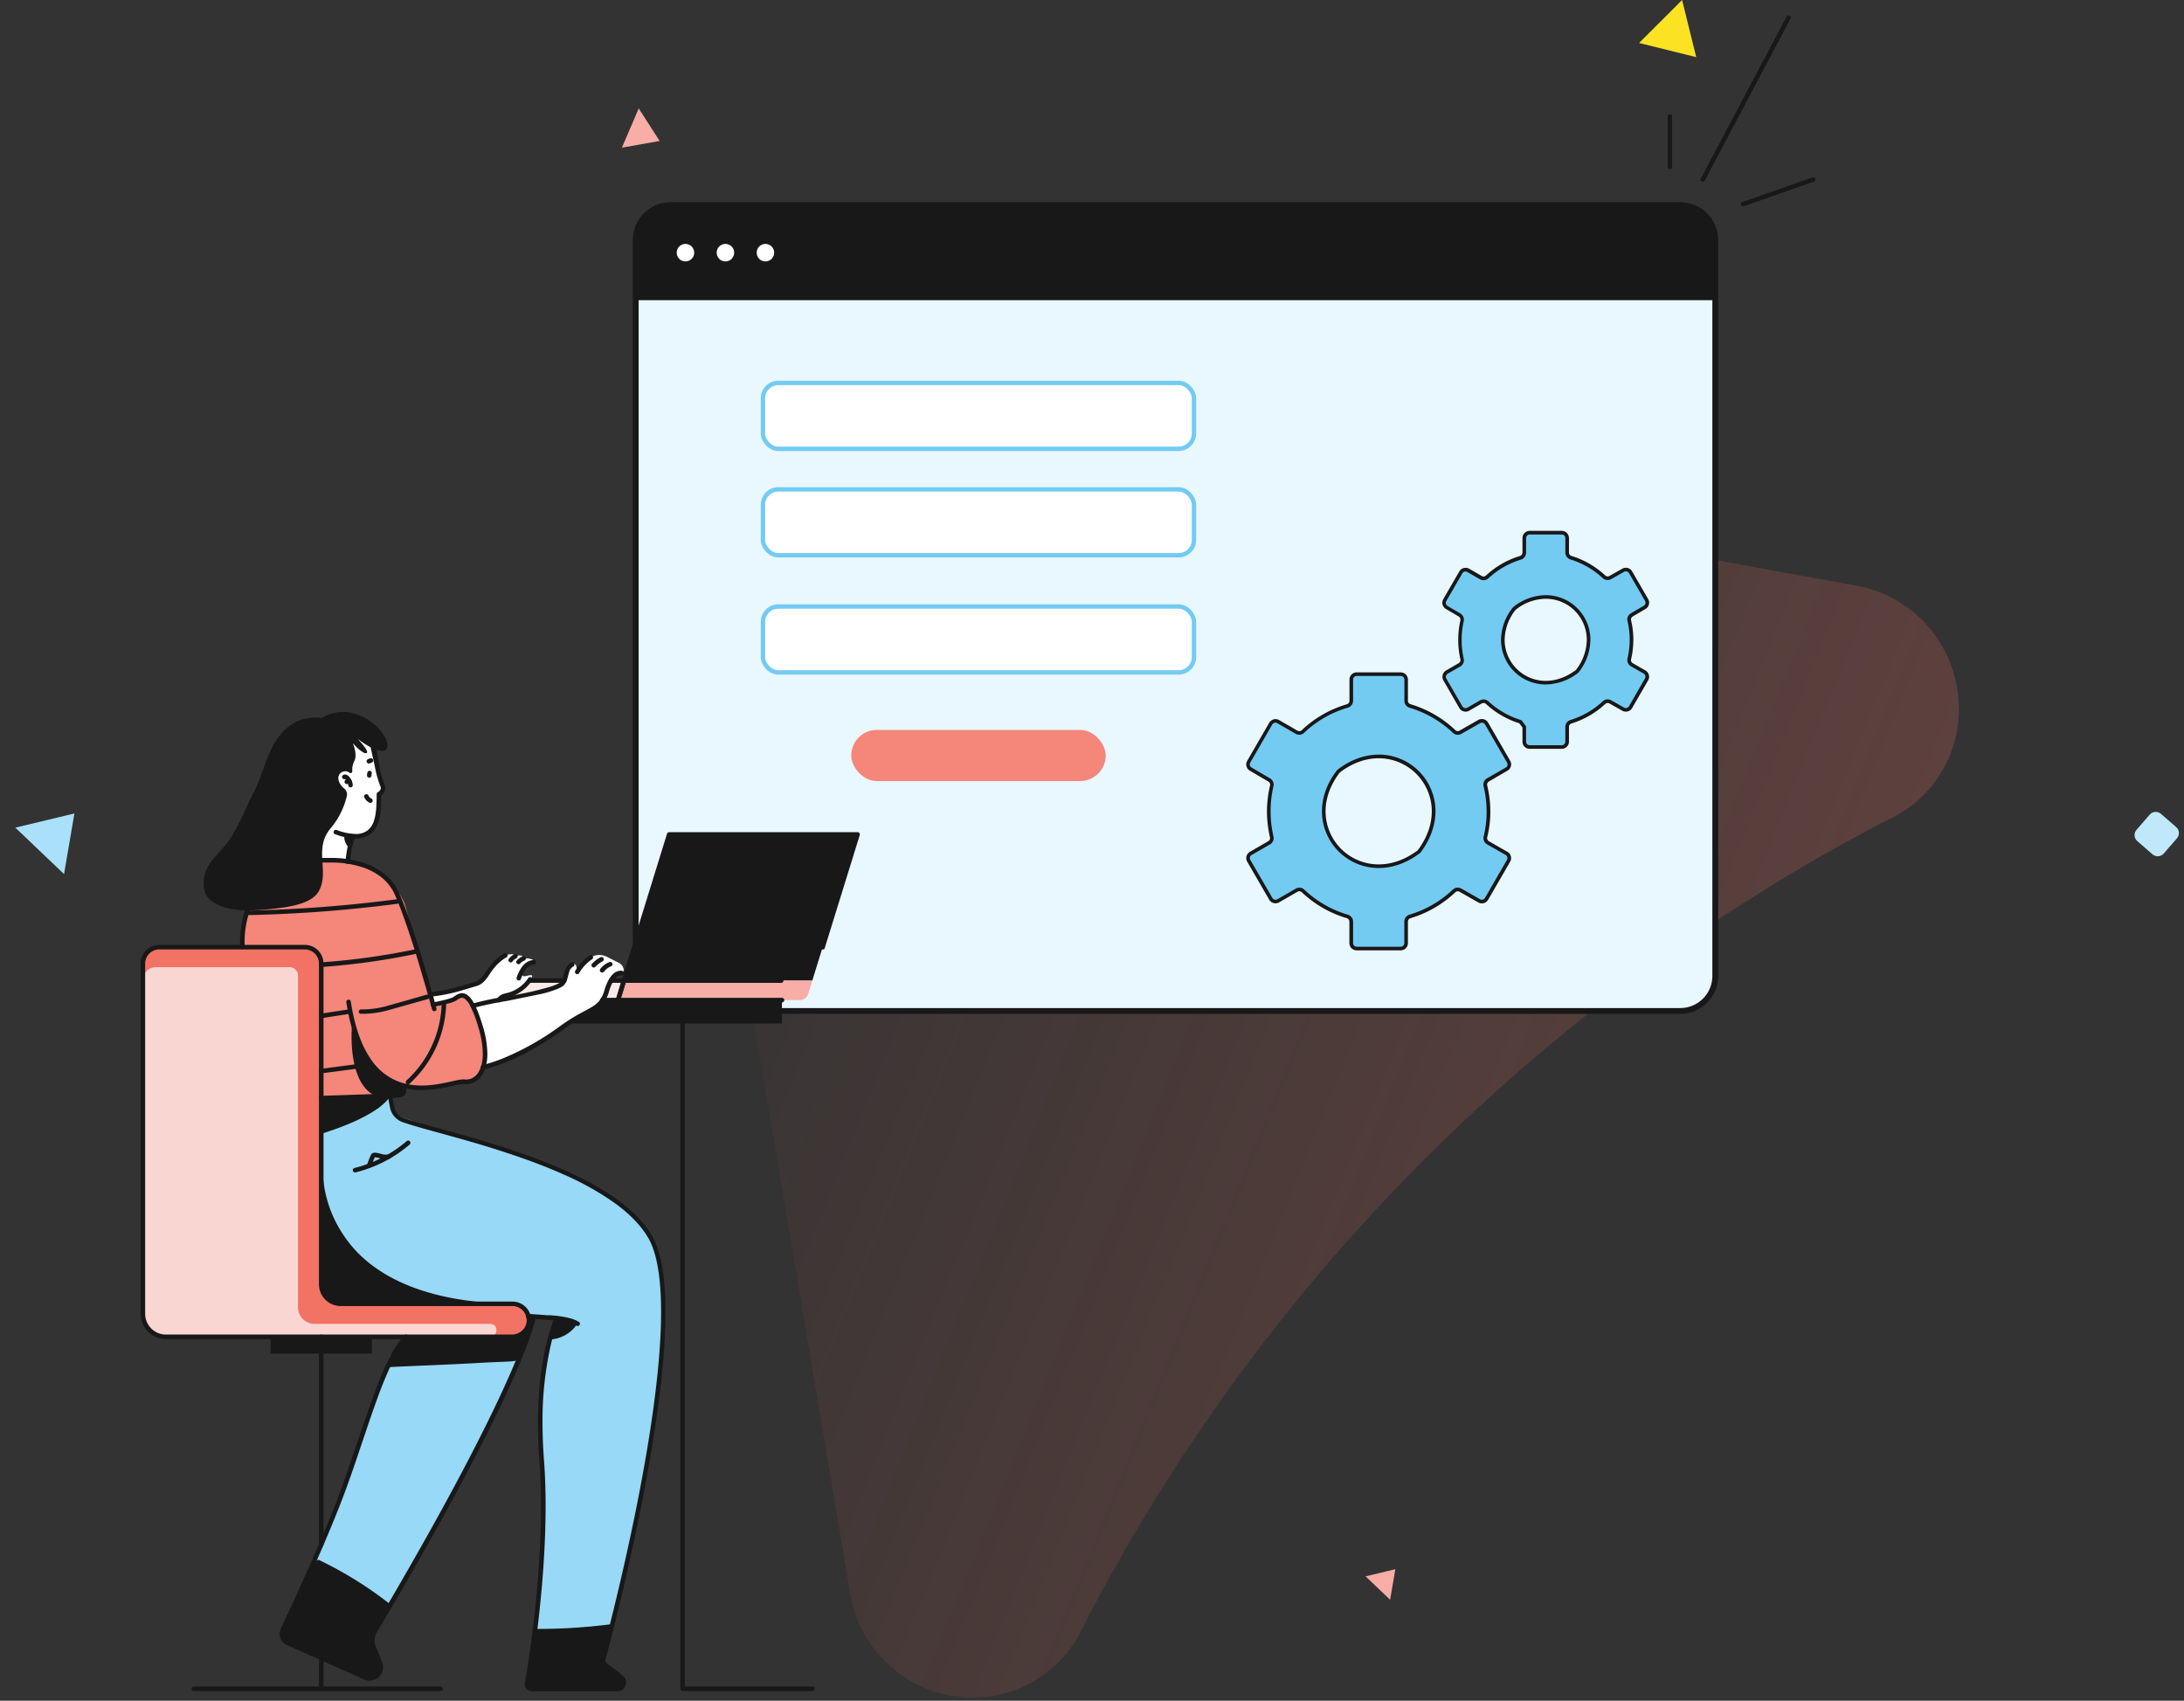 <svg xmlns="http://www.w3.org/2000/svg" xmlns:xlink="http://www.w3.org/1999/xlink" width="497" height="387" fill="none" xmlns:v="https://vecta.io/nano"><rect width="100%" height="100%" fill="#333333" stroke="none"/><path opacity=".25" d="M445.383 156.723l.056.34a27.66 27.66 0 0 1-15.461 29.318l-1.061.502c-38.579 20.167-73.873 46.074-104.673 76.838a426.58 426.58 0 0 0-77.213 105.384l-.736 1.527a27.7 27.7 0 0 1-12.87 12.897c-5.622 2.725-11.999 3.469-18.097 2.113-5.519-1.22-10.547-4.06-14.439-8.157s-6.472-9.263-7.408-14.837L151.9 115.325a22.83 22.83 0 0 1 .773-10.744 22.81 22.81 0 0 1 5.613-9.194c2.663-2.657 5.93-4.628 9.522-5.744a23.26 23.26 0 0 1 11.101-.666l243.603 44.307a28.31 28.31 0 0 1 15.17 8.076 28.3 28.3 0 0 1 7.701 15.364z" fill="url(#A)"/><g clip-path="url(#B)"><path d="M382.355 46.666H152.632c-4.401 0-7.968 3.575-7.968 7.986v167.412c0 4.41 3.567 7.985 7.968 7.985h229.723c4.401 0 7.968-3.575 7.968-7.985V54.651c0-4.41-3.567-7.986-7.968-7.986z" fill="#e9f7fe"/><path d="M152.632 46.666h229.736c2.114 0 4.14.841 5.634 2.339a7.99 7.99 0 0 1 2.334 5.647v13.662H144.664V54.651c0-2.118.84-4.149 2.334-5.647a7.96 7.96 0 0 1 5.634-2.339h0z" fill="#181818"/><g fill="#fff"><use xlink:href="#E"/><path d="M165.081 59.489c1.1 0 1.992-.894 1.992-1.996s-.892-1.996-1.992-1.996-1.992.894-1.992 1.996.892 1.996 1.992 1.996zm9.104 0c1.1 0 1.991-.894 1.991-1.996s-.891-1.996-1.991-1.996-1.992.894-1.992 1.996.891 1.996 1.992 1.996z"/></g><path d="M152.632 230.714h229.736c2.29 0 4.485-.912 6.104-2.534a8.66 8.66 0 0 0 2.528-6.117V54.651a8.66 8.66 0 0 0-2.528-6.117c-1.619-1.622-3.814-2.534-6.104-2.534H152.632c-2.29 0-4.485.911-6.104 2.534A8.66 8.66 0 0 0 144 54.651v167.412a8.66 8.66 0 0 0 2.528 6.117c1.619 1.622 3.814 2.534 6.104 2.534h0zm-7.304-176.063c0-1.941.769-3.803 2.139-5.176s3.228-2.144 5.165-2.144h229.736c1.937 0 3.795.771 5.165 2.144s2.139 3.235 2.139 5.176v167.412a7.33 7.33 0 0 1-2.139 5.176c-1.37 1.373-3.228 2.144-5.165 2.144H152.632c-1.937 0-3.795-.771-5.165-2.144a7.33 7.33 0 0 1-2.139-5.176V54.651z" fill="#181818"/></g><path d="M92.117 247.037l-6.132 2.359-31.294 1.13.852-40.183a16.98 16.98 0 0 1 6.177-11.039c3.404-2.747 7.737-4.075 12.095-3.707l4.418.372c2.986.177 5.863 1.179 8.314 2.894a16.17 16.17 0 0 1 5.566 6.819l6.24 22.28c.516 1.9 7.138-1.429 7.138-1.429l2.204 2.296c2.689 6.803 4.924 16-1.59 17.316l-4.423.856c-3.063.633-6.22.656-9.291.067-.088-.03-.181-.041-.273-.031h0z" fill="#f4867a"/><path d="M139.091 369.875l-17.368 1.306 1.982-26.997c.516-8.124-3.34-30.357 2.998-44.22l-26.07-3.024c-14.654-3.969-27.527-16.732-27.527-31.916v-15.127l12.904 2.312 2.792-2.813.408 1.946a4.2 4.2 0 0 0 .978 1.916c.487.543 1.107.95 1.799 1.181l35.847 12.025c18.829 7.649 25.508 18.683 22.767 37.737l-1.548 16.392a194.07 194.07 0 0 1-4.646 27.616l-5.316 21.666z" fill="#97d9f7"/><path d="M73.106 292.935v-73.659a3.75 3.75 0 0 0-1.099-2.653c-.704-.703-1.658-1.099-2.653-1.099H36.269a3.75 3.75 0 0 0-1.437.285c-.456.188-.869.464-1.218.813s-.625.762-.813 1.218-.285.944-.284 1.436v79.666a5.25 5.25 0 0 0 1.537 3.718c.488.489 1.067.876 1.705 1.141a5.26 5.26 0 0 0 2.012.4h78.842c.995-.001 1.949-.397 2.652-1.1a3.76 3.76 0 0 0 .002-5.307c-.703-.704-1.658-1.101-2.654-1.102H76.869c-.494.001-.984-.095-1.44-.283s-.872-.465-1.222-.814a3.75 3.75 0 0 1-1.101-2.66z" fill="#f27264"/><path d="M111.477 304.201c1.837 0 2.064-2.766.221-2.952-.127-.008-.254-.008-.381 0H71.573a3.75 3.75 0 0 1-3.752-3.752v-75.506a1.91 1.91 0 0 0-1.91-1.909H35.458a2.91 2.91 0 0 0-2.058.852c-.546.546-.853 1.287-.853 2.059v75.975c.005 1.385.557 2.711 1.535 3.691s2.304 1.534 3.688 1.542h73.707z" fill="#fad6d2"/><path d="M120.664 223.127l-2.581 2.224-4.769 2.064 1.683.135c3.613-.744 10.715-1.822 13.223-3.66l.248-.789-7.804.026z" fill="#feebe8"/><path d="M195.149 189.874h-42.855l-10.303 33.253h42.861l10.297-33.253z" fill="#181818"/><path d="M141.991 223.126l-1.378 4.449h41.375a2.01 2.01 0 0 0 1.196-.392c.347-.256.602-.616.729-1.027l.939-3.03h-42.861z" fill="#f8ada7"/><path d="M139.065 223.126l-2.028 4.449h3.577l1.378-4.449h-2.927z" fill="#feebe8"/><path d="M88.42 365.416L71.46 355.182l5.936-14.306 9.477-27.323c2.276-6.136 1.884-5.574 6.854-9.806l26.138.475-5.223 12.49c-5.815 13.505-12.599 26.573-20.3 39.1l-5.92 9.604z" fill="#97d9f7"/><path d="M141.945 382.231c.061.246.064.502.011.75a1.67 1.67 0 0 1-.32.679c-.157.199-.357.359-.585.469a1.67 1.67 0 0 1-.732.166l-19.428.036a.85.85 0 0 1-.346-.087c-.108-.053-.204-.128-.282-.221a.86.86 0 0 1-.167-.316c-.033-.115-.042-.237-.025-.356l1.651-12.149h4.331c2.915-.002 5.825-.221 8.707-.656l4.331-.65-1.693 7.354a2 2 0 0 0 .717 2.018l3.83 2.963zM71.46 355.182s12.486 5.29 16.961 10.234l-2.947 5.233a5.8 5.8 0 0 0-.201 5.29l1.218 2.581c.151.326.222.684.206 1.043a2.24 2.24 0 0 1-.299 1.021h0a2.74 2.74 0 0 1-3.49 1.13l-17.234-7.643c-1.548-.733-1.812-2.446-1.032-3.995l6.818-14.894z" fill="#181818"/><g fill="#fff"><path d="M86.712 177.849l.335.872a1.69 1.69 0 0 1-.49 1.91l-.96 6.193c-.133.859-.557 1.647-1.202 2.23a3.79 3.79 0 0 1-2.339.975l-1.75.516-1.166 5.558-5.115-.211a3.14 3.14 0 0 1-1.284-.335c-.399-.202-.75-.487-1.03-.837s-.481-.754-.591-1.187a3.13 3.13 0 0 1-.047-1.326l3.721-20.613c.202-1.115.821-2.112 1.73-2.789a4.47 4.47 0 0 1 3.168-.855l5.322.599 1.698 9.3zm23.567 63.904s.232-7.009-1.781-11.05l-.914-1.832 17.854-3.757c3.613-1.409 2.813-2.581 3.417-4.129l1.337-1.548c.242-.491 1.187 0 1.032 1.295l2.658-2.472a3.76 3.76 0 0 1 2.053-.928 3.77 3.77 0 0 1 2.216.412l2.746 1.388c.934.475 1.434 1.925.64 2.266-.537-.03-1.069.117-1.514.42a2.45 2.45 0 0 0-.948 1.252l-1.492 3.871a14.46 14.46 0 0 1-5.275 4.252l-1.523.754-11.009 7.308c-1.763 1.047-3.652 1.866-5.621 2.436l-4.243 1.223.367-1.161z"/><path d="M114.986 217.362s2.065-.656 2.441.253c0 0 1.27-.692 1.859.438 0 0 2.513-.051 2.147.919 0 0-2.395.578-2.808 2.209 0 0 .046.955.661.975s2.761-.975 1.352.811-3.097 3.267-5.007 3.452-2.064 1.198-2.064 1.198l-5.998 1.259s-1.626-2.87-2.648-2.359l-1.935.986-4.476 1.105-.805-2.312s10.081-1.317 11.64-2.953 3.153-4.67 5.641-5.981z"/></g><g fill="#181818"><path d="M128.407 222.611h-7.743c-.137 0-.268.054-.365.151a.52.52 0 0 0 .365.881h7.743a.52.52 0 0 0 .516-.516.52.52 0 0 0-.151-.365c-.097-.097-.229-.151-.365-.151zm8.629 5.481h3.577a.52.52 0 0 0 .516-.362l1.378-4.454a.51.51 0 0 0 .015-.236c-.013-.079-.045-.153-.092-.218s-.111-.119-.184-.156a.5.5 0 0 0-.234-.055h-2.947c-.137 0-.269.054-.365.151a.52.52 0 0 0-.152.365c0 .137.055.268.152.365a.52.52 0 0 0 .365.151h2.245l-1.032 3.416h-3.201a.52.52 0 0 0-.516.517c0 .136.055.268.151.364a.52.52 0 0 0 .365.152h-.041z"/><path d="M187.686 215.715l7.959-25.686a.51.51 0 0 0 .016-.239c-.013-.08-.045-.155-.093-.22s-.111-.12-.184-.156-.153-.056-.234-.056h-42.841a.51.51 0 0 0-.319.093c-.094.065-.163.16-.197.268l-10.297 33.253a.52.52 0 0 0-.017.238.51.51 0 0 0 .093.221c.047.065.11.119.182.155a.52.52 0 0 0 .232.057h35.754c.137 0 .268-.055.365-.152s.151-.228.151-.364-.054-.269-.151-.365-.228-.152-.365-.152h-35.047l9.972-32.22h41.809l-7.743 25.021a.52.52 0 0 0 .045.385c.065.118.172.205.301.245s.266.028.386-.033.211-.166.254-.293h-.031z"/><path d="M177.745 222.611h-35.754c-.109 0-.216.035-.304.1s-.153.156-.186.261l-1.378 4.454a.51.51 0 0 0-.016.239c.013.08.045.155.093.22s.111.116.182.152.151.055.231.055h37.344c.137 0 .268-.055.365-.152s.151-.228.151-.364a.52.52 0 0 0-.151-.365c-.097-.097-.228-.152-.365-.152H141.31l1.032-3.416h35.372a.52.52 0 0 0 .365-.151c.097-.097.151-.228.151-.365s-.054-.268-.151-.365-.228-.151-.365-.151h.031zm-101.47-32.783a13.86 13.86 0 0 0 4.645.965c1.22.056 2.423-.308 3.407-1.032.612-.487 1.1-1.111 1.425-1.822a10.02 10.02 0 0 0 .852-3.345c.119-1.13.124-2.224.155-3.096v-.274-.387-.103h-.516l.263.449a2.68 2.68 0 0 0 .831-.764 1.91 1.91 0 0 0 .361-1.094 1.76 1.76 0 0 0-.16-.728 13.73 13.73 0 0 1-.485-1.341 20.8 20.8 0 0 1-.712-2.989c-.485-3.096-1.28-6.456-2.065-9.346a.52.52 0 0 0-.63-.367c-.132.035-.245.121-.313.239a.52.52 0 0 0-.053.391l2.023 9.243c.181 1.059.442 2.103.779 3.123.145.496.318.983.516 1.46a.72.72 0 0 1 .067.3c-.005.186-.068.367-.181.516a1.64 1.64 0 0 1-.516.454.51.51 0 0 0-.187.185c-.045.077-.07.164-.071.254v.118.387.238c-.046 1.548-.046 3.721-.65 5.414-.255.806-.735 1.522-1.383 2.064-.802.585-1.78.877-2.772.826a13 13 0 0 1-4.305-.903c-.129-.047-.271-.04-.394.018s-.22.163-.266.291a.52.52 0 0 0 .018.395c.058.124.163.219.292.266l.026-.005zm22.344 39.285l1.992-.413 1.621-.407c.453-.119.895-.277 1.321-.47.31-.155.568-.366.842-.516.221-.154.48-.245.748-.263a1.06 1.06 0 0 1 .589.206 4.8 4.8 0 0 1 1.357 1.796c.723 1.492 1.307 3.047 1.745 4.645a21.51 21.51 0 0 1 1.032 6.09c0 2.173-.516 3.649-1.244 4.563-.289.397-.666.722-1.103.949s-.919.349-1.411.356c-.141 0-.283-.01-.423-.031h0c-.098-.008-.196-.008-.294 0-.534.026-1.065.102-1.585.227-1.878.398-4.728 1.167-7.835 1.167a15.14 15.14 0 0 1-4.821-.733 13.23 13.23 0 0 1-6.746-5.239c-1.998-2.869-3.644-7.07-4.573-13.134a.52.52 0 0 0-.206-.336c-.11-.08-.248-.114-.383-.093a.52.52 0 0 0-.336.206c-.08.11-.114.248-.093.383 1.259 8.221 3.835 13.227 6.983 16.185a13.63 13.63 0 0 0 5.022 3.003c1.666.543 3.41.81 5.162.79a28.46 28.46 0 0 0 5.874-.707l2.173-.48a7.86 7.86 0 0 1 1.373-.206h.15c.188.026.378.04.568.041a4.21 4.21 0 0 0 1.863-.463 4.22 4.22 0 0 0 1.466-1.24c.893-1.151 1.461-2.865 1.461-5.198a22.52 22.52 0 0 0-1.084-6.425c-.857-2.875-1.642-4.645-2.385-5.77-.298-.471-.681-.882-1.13-1.213a2.11 2.11 0 0 0-1.167-.382c-.456.017-.898.158-1.28.408-.335.206-.614.418-.769.516a7.75 7.75 0 0 1-1.146.403c-.733.211-1.615.407-2.312.557l-.862.175-.341.068a.52.52 0 0 0-.33.214c-.078.112-.107.25-.083.384a.51.51 0 0 0 .214.33.52.52 0 0 0 .385.083v-.026z"/><path d="M107.729 229.366l.124-.036c.578-.16 3.226-.862 7.711-1.605l7.902-1.621a28 28 0 0 0 3.139-.975c.384-.146.759-.318 1.12-.516a2.6 2.6 0 0 0 .764-.619c.277-.368.482-.785.603-1.229l.455-1.693c.157-.493.494-.909.944-1.166.113-.071.193-.183.225-.313a.51.51 0 0 0-.055-.381c-.067-.115-.175-.2-.303-.237s-.265-.024-.383.038c-.455.26-.836.634-1.105 1.084-.297.574-.506 1.19-.619 1.827-.084.515-.277 1.006-.568 1.44-.137.142-.295.263-.469.356-.632.331-1.294.601-1.977.805-3.227.945-6.514 1.675-9.838 2.183a77.01 77.01 0 0 0-7.954 1.672.52.52 0 0 0-.308.248c-.066.12-.081.261-.043.392a.51.51 0 0 0 .247.308c.12.066.262.082.393.043l-.005-.005zm2.674 13.734l-.47-.16.3.392a.52.52 0 0 0 .17-.232l-.47-.16.3.392-.202-.263.124.31.078-.047-.202-.263.124.31.15-.047 1.987-.578c2.937-.944 8.568-3.174 15.975-8.515 3.061-2.209 5.192-3.097 6.829-4.083a7.67 7.67 0 0 0 2.1-1.724c.649-.836 1.123-1.794 1.394-2.818.516-1.765 1.141-2.694 1.636-3.163.265-.299.635-.484 1.032-.516h.104l.056-.238-.072.232.057-.237-.072.232c.13.042.272.03.394-.033s.214-.171.256-.302.03-.273-.033-.395-.172-.214-.302-.255a1.48 1.48 0 0 0-.418-.057c-.667.03-1.296.316-1.755.8-.671.64-1.348 1.734-1.915 3.612a6.87 6.87 0 0 1-1.203 2.462 5.92 5.92 0 0 1-1.29 1.146c-1.549 1.032-3.918 1.93-7.443 4.47a62.48 62.48 0 0 1-13.012 7.4 37.11 37.11 0 0 1-3.577 1.249c-.413.124-.733.207-.955.269l-.279.082-.124.047-.103.062a.54.54 0 0 0-.186.258.51.51 0 0 0 .035.384c.06.119.165.21.291.254a.51.51 0 0 0 .386-.021c.121-.057.216-.157.264-.282l.041.026zm-22.138 6.394l.485 2.514c.143.751.479 1.451.975 2.033s1.135 1.025 1.853 1.285c2.364.847 6.442 1.915 11.412 3.303 7.443 2.065 16.873 4.862 25.291 8.629a65.97 65.97 0 0 1 11.479 6.405c3.329 2.395 6.024 5.058 7.743 8 2.064 3.525 2.942 9.537 2.936 16.845 0 13.466-2.911 31.343-6.069 46.739a579.19 579.19 0 0 1-7.526 31.936 1.96 1.96 0 0 0-.067.516 2.01 2.01 0 0 0 .209.861 2.02 2.02 0 0 0 .56.688l3.541 2.75a.94.94 0 0 1 .277.33.95.95 0 0 1 .1.419c-.004.252-.099.494-.269.681a.93.93 0 0 1-.702.299h-19.521c-.136 0-.268-.054-.365-.151a.52.52 0 0 1-.151-.365v-.046c.945-5.161 3.701-22.92 3.706-40.509 0-3.551-.113-7.091-.377-10.523-.227-2.958-.325-5.714-.325-8.258a77.52 77.52 0 0 1 1.869-17.77c.344-1.5.771-2.98 1.28-4.433.17-.516.315-.857.413-1.099l.118-.269v-.067a.51.51 0 0 0 0-.474.51.51 0 0 0-.165-.177c-.068-.044-.146-.072-.227-.081-2.183-.228-4.346-.403-6.508-.517a.52.52 0 0 0-.373.128c-.103.09-.165.216-.175.352a.51.51 0 0 0 .026.201.5.5 0 0 0 .1.175c.044.052.099.094.159.124a.53.53 0 0 0 .195.053 203.45 203.45 0 0 1 6.468.516l.051-.516-.464-.217c-.031.057-3.814 8.134-3.814 24.092 0 2.58.098 5.357.325 8.34.263 3.401.376 6.921.376 10.446 0 17.485-2.751 35.193-3.685 40.323a1.3 1.3 0 0 0 0 .279c0 .41.163.804.454 1.094a1.55 1.55 0 0 0 1.095.454h19.515c.274.002.545-.053.797-.161s.478-.268.664-.469c.337-.381.52-.874.516-1.383a1.99 1.99 0 0 0-.774-1.548l-3.541-2.751a.98.98 0 0 1-.273-.337c-.064-.131-.098-.275-.099-.422.001-.085.011-.17.031-.253.976-3.612 4.383-16.572 7.541-31.998s6.086-33.34 6.086-46.965c0-7.391-.842-13.512-3.097-17.367-2.416-4.129-6.591-7.659-11.619-10.668-7.541-4.516-17.033-7.917-25.492-10.508-4.233-1.295-8.212-2.39-11.567-3.313s-6.085-1.683-7.789-2.297c-.55-.201-1.039-.541-1.419-.987a3.38 3.38 0 0 1-.748-1.557l-.48-2.514c-.026-.134-.105-.252-.218-.328a.52.52 0 0 0-.386-.08.53.53 0 0 0-.187.075c-.057.038-.106.086-.144.142s-.065.119-.079.185a.51.51 0 0 0-.002.202l.052-.036z"/><path d="M120.355 300.712l-.517-.036a3.1 3.1 0 0 1-.322 1.176 3.11 3.11 0 0 1-.751.961c-.635.559-1.451.867-2.297.867H37.771c-.622.001-1.239-.122-1.814-.36a4.71 4.71 0 0 1-1.536-1.029 4.76 4.76 0 0 1-1.029-1.536 4.72 4.72 0 0 1-.36-1.813v-79.666c-.001-.425.083-.846.246-1.238a3.2 3.2 0 0 1 .704-1.048 3.21 3.21 0 0 1 2.287-.95h33.085c.853.001 1.671.339 2.276.94a3.22 3.22 0 0 1 .95 2.291v72.956a4.97 4.97 0 0 0 4.971 4.97h39.062c.86.001 1.684.342 2.292.95s.949 1.436.95 2.297v.232l.516.036.516.031v-.299c.001-.561-.109-1.116-.323-1.635a4.25 4.25 0 0 0-.926-1.385h0a4.27 4.27 0 0 0-3.014-1.249H77.561a3.92 3.92 0 0 1-1.508-.298c-.478-.197-.913-.487-1.279-.852a3.95 3.95 0 0 1-.853-1.279c-.198-.479-.299-.991-.298-1.508v-72.962a4.27 4.27 0 0 0-4.268-4.268H36.269A4.27 4.27 0 0 0 32 219.276v79.666c-.001.758.148 1.509.438 2.209s.715 1.338 1.25 1.874 1.172.962 1.873 1.252a5.76 5.76 0 0 0 2.209.44h78.697a4.54 4.54 0 0 0 2.983-1.125c.829-.723 1.339-1.743 1.42-2.839l-.516-.041zm4.706-.376h.181c.894.048 1.785.144 2.669.289 1.124.142 2.214.481 3.22 1.001.058.046.125.078.197.096a.54.54 0 0 0 .219.006c.072-.014.141-.043.201-.086a.52.52 0 0 0 .148-.161.5.5 0 0 0 .068-.208c.008-.073-.001-.147-.024-.217a.53.53 0 0 0-.293-.313c-.616-.354-1.28-.62-1.971-.789-1.51-.375-3.055-.595-4.609-.656a.52.52 0 0 0-.37.141.51.51 0 0 0-.162.36c-.004.137.046.27.14.369a.52.52 0 0 0 .361.163l.025.005zM72.59 377.488v6.276H44.109c-.137 0-.268.054-.365.151s-.151.228-.151.365.054.268.151.365a.52.52 0 0 0 .365.151h28.997c.068 0 .136-.014.199-.041a.52.52 0 0 0 .318-.475v-6.792c0-.137-.054-.268-.151-.365s-.228-.151-.365-.151-.268.054-.365.151-.151.228-.151.365h0z"/><path d="M72.59 304.201v47.187c0 .137.054.268.151.365s.228.151.365.151.268-.054.365-.151.151-.228.151-.365v-47.187c0-.137-.054-.268-.151-.365s-.228-.151-.365-.151-.268.054-.365.151-.151.228-.151.365zm.516 80.59h27.134c.137 0 .268-.055.365-.152s.151-.228.151-.365-.054-.268-.151-.365a.52.52 0 0 0-.365-.151H73.106a.52.52 0 0 0-.516.516c0 .137.054.269.151.365a.52.52 0 0 0 .365.152z"/><path d="M120.834 299.742c-.052.325-2.793 15.241-36.094 71.31a4.28 4.28 0 0 0-.604 2.199 4.26 4.26 0 0 0 .305 1.589l1.507 3.763a2.06 2.06 0 0 1 .155.774 2.02 2.02 0 0 1-.161.776c-.105.245-.257.467-.448.653a2.03 2.03 0 0 1-1.43.604 2.12 2.12 0 0 1-.841-.18l-17.549-7.824a1.78 1.78 0 0 1-1.032-1.621 1.71 1.71 0 0 1 .17-.754c2.663-5.63 9.982-21.325 14.137-32.767 2.369-6.523 4.62-13.754 6.891-19.963 1.004-2.827 2.15-5.602 3.432-8.314 1.156-2.369 2.338-4.258 3.505-5.43a.52.52 0 0 0 .113-.168.51.51 0 0 0 0-.396.52.52 0 0 0-.113-.168c-.097-.097-.228-.151-.364-.151s-.267.054-.364.151c-1.306 1.316-2.514 3.282-3.696 5.677-1.776 3.612-3.479 8.283-5.187 13.253l-5.162 15.127c-4.129 11.354-11.443 27.059-14.101 32.675a2.75 2.75 0 0 0-.268 1.197 2.8 2.8 0 0 0 .446 1.539c.295.458.718.82 1.216 1.042l17.549 7.824a3.13 3.13 0 0 0 1.265.273 3.1 3.1 0 0 0 2.162-.905c.574-.573.901-1.349.909-2.16a3.1 3.1 0 0 0-.227-1.157l-1.507-3.767a3.24 3.24 0 0 1-.232-1.203 3.26 3.26 0 0 1 .459-1.672c33.859-57.019 36.202-71.547 36.228-71.681a.51.51 0 0 0-.094-.389.52.52 0 0 0-.73-.113.52.52 0 0 0-.208.342l-.036.015zm33.968-66.84v151.373c.002.136.058.266.155.361a.52.52 0 0 0 .362.155h29.534c.137 0 .268-.055.365-.152s.151-.228.151-.364-.054-.269-.151-.365a.52.52 0 0 0-.365-.152h-29.018V232.902a.52.52 0 0 0-.151-.365c-.097-.097-.228-.152-.365-.152s-.269.055-.365.152a.52.52 0 0 0-.152.365zm-86.785-47.688l-1.063 5.264a38.39 38.39 0 0 1-1.399 5.094c-.024.063-.035.131-.033.198a.52.52 0 0 0 .162.361c.049.046.107.083.171.107a.52.52 0 0 0 .199.033.51.51 0 0 0 .196-.045.53.53 0 0 0 .164-.117.51.51 0 0 0 .107-.171 38.62 38.62 0 0 0 1.44-5.238l1.069-5.275c.014-.066.014-.135.001-.201a.52.52 0 0 0-.076-.187.51.51 0 0 0-.142-.143c-.057-.038-.119-.064-.186-.078-.133-.027-.272-.001-.386.074a.52.52 0 0 0-.223.324h0zm63.806 36.163c.728-1.238 1.724-2.297 2.917-3.097.113-.076.192-.195.218-.33s-.002-.273-.079-.387-.195-.192-.33-.218-.274.002-.387.079c-1.32.887-2.423 2.06-3.226 3.432-.043.058-.073.125-.088.195a.52.52 0 0 0 0 .215c.015.07.044.137.087.196s.096.107.159.143a.5.5 0 0 0 .203.067.51.51 0 0 0 .213-.021c.069-.022.133-.058.187-.107a.51.51 0 0 0 .126-.172v.005zm3.696-1.409a6.11 6.11 0 0 1 1.595-1.218.52.52 0 0 0 .214-.7c-.064-.121-.174-.211-.305-.251a.52.52 0 0 0-.394.037c-.695.372-1.325.855-1.864 1.43a.52.52 0 0 0-.12.583c.028.065.069.123.121.171a.51.51 0 0 0 .18.109c.067.023.137.033.208.029a.51.51 0 0 0 .365-.19h0zm1.93 1.141c.414-.547.969-.97 1.605-1.224a.51.51 0 0 0 .284-.275c.054-.126.056-.268.005-.396a.51.51 0 0 0-.275-.283c-.126-.054-.268-.056-.396-.005-.817.315-1.532.851-2.064 1.548-.041.054-.07.116-.087.181s-.021.134-.011.201a.49.49 0 0 0 .067.19c.034.059.08.11.134.15a.51.51 0 0 0 .383.098c.135-.019.258-.091.34-.201l.015.016zm-64.338 29.304c5.038-.062 10.111-.263 15.686-.516v-.516.516s.671 0 1.388-.088a8.48 8.48 0 0 0 1.063-.165 2.82 2.82 0 0 0 .465-.155.96.96 0 0 0 .428-.335 1.79 1.79 0 0 0 .299-1.033 2.96 2.96 0 0 0-.16-.923 2.56 2.56 0 0 0-.165-.408.51.51 0 0 0-.692-.227c-.121.062-.214.169-.256.299a.52.52 0 0 0 .029.392h.026-.026.026-.026a2.35 2.35 0 0 1 .212.867.74.74 0 0 1-.119.449l.145.098-.103-.144-.041.046.145.098-.103-.144c-.044.029-.093.05-.145.062a3.8 3.8 0 0 1-.65.139c-.392.062-.836.093-1.177.114h-.423-.17l-15.65.516c-.137 0-.268.054-.365.151s-.151.228-.151.365.054.268.151.365.228.151.365.151l-.005.026z"/><path d="M55.676 215.514v-.888a20.64 20.64 0 0 1 1.595-8.458c1.409-3.257 4.047-6.767 9.043-9.977l-.279-.438v.516h8.899.624a22.44 22.44 0 0 1 6.983 1.099 14.06 14.06 0 0 1 4.165 2.193 10.39 10.39 0 0 1 3.128 3.98c1.843 4.128 3.964 10.662 5.621 16.179l2.065 7.071.594 2.147.212.784a.52.52 0 0 0 .63.367c.132-.035.245-.121.313-.239a.52.52 0 0 0 .053-.391s-1.197-4.5-2.854-10.038-3.788-12.108-5.678-16.304a11.5 11.5 0 0 0-3.432-4.366 16.6 16.6 0 0 0-6.71-2.983 24.52 24.52 0 0 0-5.074-.552h-.728l.031.516v-.516h-8.852a.52.52 0 0 0-.279.082c-5.162 3.303-7.949 6.999-9.435 10.436a21.72 21.72 0 0 0-1.677 8.872v.908c0 .137.054.268.151.365s.228.151.365.151.268-.054.365-.151.151-.228.151-.365h.01zm61.375 1.631c-.497.235-.928.59-1.254 1.032a.51.51 0 0 0-.088.383.51.51 0 0 0 .207.334c.11.08.247.112.382.091a.51.51 0 0 0 .335-.204 2.28 2.28 0 0 1 .862-.717.52.52 0 0 0 .265-.294c.046-.129.039-.272-.02-.395a.52.52 0 0 0-.293-.266c-.13-.046-.272-.038-.396.02v.016zm1.92.475a3.36 3.36 0 0 0-1.347.918c-.048.051-.086.11-.111.175a.55.55 0 0 0-.033.205c.003.069.02.138.05.2a.52.52 0 0 0 .305.268.51.51 0 0 0 .205.024.53.53 0 0 0 .358-.19c.252-.282.569-.498.924-.63.129-.046.234-.142.292-.266a.52.52 0 0 0-.249-.686c-.123-.058-.265-.065-.394-.018h0z"/><path d="M114.754 216.949c-1.972 1.089-3.236 2.699-4.392 4.464a7.7 7.7 0 0 1-.929 1.197 2.91 2.91 0 0 1-1.157.738l-3.747 1.12a39.6 39.6 0 0 1-6.71 1.311.51.51 0 0 0-.194.057.5.5 0 0 0-.158.127.51.51 0 0 0-.097.177.52.52 0 0 0-.021.202c.013.136.08.261.185.348s.241.129.377.116a40.25 40.25 0 0 0 6.87-1.342l3.82-1.14c.586-.203 1.116-.54 1.548-.986a8.56 8.56 0 0 0 1.063-1.357c1.131-1.729 2.282-3.159 4.031-4.129a.52.52 0 0 0 .244-.315c.036-.133.018-.275-.05-.395a.52.52 0 0 0-.71-.193h.026zm6.674 1.507a3.17 3.17 0 0 0-1.476.464 4.13 4.13 0 0 0-1.12 1.033 8.95 8.95 0 0 0-1.264 2.482c-.039.126-.029.262.029.38s.159.21.283.256a.51.51 0 0 0 .381-.007.52.52 0 0 0 .272-.268 8.18 8.18 0 0 1 1.11-2.209 3.12 3.12 0 0 1 .841-.753c.301-.187.643-.299.996-.325.068-.004.134-.02.196-.05a.5.5 0 0 0 .161-.12.51.51 0 0 0 .104-.173.5.5 0 0 0 .029-.199c-.003-.068-.02-.134-.049-.196a.53.53 0 0 0-.12-.162c-.05-.045-.109-.08-.173-.103s-.132-.033-.2-.03v-.02zm-1.198 4.082a8.11 8.11 0 0 1-4.707 3.381c-.431.087-.854.209-1.265.366a2.79 2.79 0 0 0-.66.413c-.223.186-.4.421-.517.686-.051.128-.049.27.004.397a.52.52 0 0 0 .957-.009.83.83 0 0 1 .221-.3c.116-.099.247-.179.388-.237.36-.135.731-.24 1.109-.315a9.13 9.13 0 0 0 5.312-3.819c.062-.114.079-.248.048-.374a.52.52 0 0 0-.219-.307c-.109-.071-.241-.098-.369-.076a.51.51 0 0 0-.322.194h.02zm1.828 149.159h.253a131.43 131.43 0 0 0 16.553-1.032c.067-.009.133-.031.192-.064a.52.52 0 0 0 .245-.315.51.51 0 0 0 .014-.202.51.51 0 0 0-.064-.193c-.033-.059-.079-.111-.132-.153a.52.52 0 0 0-.182-.091.53.53 0 0 0-.202-.015 129.4 129.4 0 0 1-16.424 1.033h-.248c-.137 0-.268.054-.365.151s-.151.228-.151.365.054.268.151.365a.52.52 0 0 0 .365.151h-.005zm15.035 1.734h.341a8.37 8.37 0 0 0 1.073-.072c.068-.009.134-.031.193-.065a.53.53 0 0 0 .153-.134c.041-.054.072-.116.09-.182a.51.51 0 0 0 .013-.202.49.49 0 0 0-.065-.193c-.034-.059-.079-.111-.133-.153s-.116-.072-.182-.09-.135-.022-.203-.013c-.311.041-.625.061-.939.062h-.3c-.137-.006-.27.043-.371.136s-.16.222-.165.359a.52.52 0 0 0 .495.537v.01zm-.387 1.388a4.41 4.41 0 0 0 .46 0 4.94 4.94 0 0 0 .867-.077.53.53 0 0 0 .338-.217c.079-.114.11-.255.085-.392a.53.53 0 0 0-.217-.338c-.114-.079-.255-.11-.392-.085a3.8 3.8 0 0 1-.681.062h-.356c-.137-.013-.272.028-.378.115a.52.52 0 0 0 .274.912v.02z"/><path d="M136.412 376.234h.253c.359 0 .717-.037 1.068-.109.137-.027.258-.108.335-.224s.106-.258.078-.395a.53.53 0 0 0-.619-.413c-.284.058-.573.087-.862.088h-.207c-.137-.006-.27.042-.371.135a.51.51 0 0 0-.168.358c-.006.137.042.27.135.372a.51.51 0 0 0 .358.167v.021zm-64.189-20.299a86.69 86.69 0 0 1 15.877 9.884c.108.084.244.121.379.105s.259-.086.343-.193a.51.51 0 0 0 .105-.379.52.52 0 0 0-.193-.344 87.46 87.46 0 0 0-16.073-10.002.52.52 0 0 0-.393-.02c-.129.045-.234.14-.293.263a.51.51 0 0 0-.02.393.52.52 0 0 0 .263.293h.005zm-5.063 17.331c6.168 1.605 11.355 4.377 15.908 8.831a.52.52 0 0 0 .728 0 .52.52 0 0 0 0-.728c-4.645-4.593-10.06-7.458-16.367-9.099-.066-.017-.134-.021-.201-.011s-.132.032-.191.066a.53.53 0 0 0-.15.135.51.51 0 0 0-.087.182.51.51 0 0 0 .053.39c.069.118.181.204.313.239l-.005-.005zm16.491-2.519l.712.712c.048.049.105.087.168.113a.5.5 0 0 0 .198.04.5.5 0 0 0 .366-.153c.096-.096.15-.227.15-.363s-.054-.268-.15-.364l-.717-.718a.52.52 0 0 0-.728 0 .52.52 0 0 0-.153.367.5.5 0 0 0 .04.198c.027.063.065.12.113.168h0zm.51-1.517a4.34 4.34 0 0 1 1.27 1.29c.074.115.191.196.324.225s.273.004.388-.07a.51.51 0 0 0 .146-.139c.039-.056.067-.118.082-.184s.017-.134.005-.201a.51.51 0 0 0-.073-.188 5.34 5.34 0 0 0-1.548-1.595.52.52 0 0 0-.387-.072c-.133.028-.25.108-.325.222a.51.51 0 0 0-.074.386c.028.134.106.251.219.326h-.026zm1.08-1.29c.069.255.192.494.36.698s.378.371.615.489a.52.52 0 0 0 .692-.232c.061-.123.071-.265.027-.394a.52.52 0 0 0-.259-.298c-.104-.052-.196-.125-.271-.214a.88.88 0 0 1-.167-.302c-.018-.066-.049-.127-.09-.18s-.093-.099-.152-.132a.52.52 0 0 0-.191-.064c-.067-.008-.136-.003-.201.015a.51.51 0 0 0-.18.09c-.054.041-.099.093-.132.152a.54.54 0 0 0-.064.191c-.009.067-.004.136.014.201v-.02zm-6.633-190.7l-.088-.171v.191h.088l-.088-.17v.098l-.026.088h.026v-.093l-.026.088a.66.66 0 0 1 .129.098 2.23 2.23 0 0 1 .63 1.336.52.52 0 0 0 .056.195c.031.06.075.114.127.158a.52.52 0 0 0 .178.096.51.51 0 0 0 .201.021.52.52 0 0 0 .349-.185c.087-.105.129-.241.116-.377-.07-.747-.399-1.446-.929-1.977a1.58 1.58 0 0 0-.33-.253 1.03 1.03 0 0 0-.516-.139.88.88 0 0 0-.387.093.51.51 0 0 0-.158.125.52.52 0 0 0-.098.177c-.021.065-.028.133-.022.2a.53.53 0 0 0 .056.194.51.51 0 0 0 .126.158.52.52 0 0 0 .177.098c.065.021.133.028.201.022a.49.49 0 0 0 .194-.056l.016-.015z"/><path d="M79.227 178.313h.041c.109.083.246.119.382.101a.52.52 0 0 0 .444-.579c-.017-.135-.088-.259-.196-.342a1.07 1.07 0 0 0-.65-.217 1.06 1.06 0 0 0-.63.201.51.51 0 0 0-.137.148.52.52 0 0 0 .024.575.52.52 0 0 0 .148.137c.058.035.122.059.189.07a.51.51 0 0 0 .202-.009.52.52 0 0 0 .183-.085h0zm4.424-2.621a1.49 1.49 0 0 0-.124.598 1.5 1.5 0 0 0 0 .258c.025.134.102.253.214.33a.52.52 0 0 0 .384.083.53.53 0 0 0 .188-.073.52.52 0 0 0 .145-.14.51.51 0 0 0 .081-.184.52.52 0 0 0 .004-.202v-.072c-.003-.059.009-.118.036-.17.056-.125.06-.266.012-.394a.51.51 0 0 0-.27-.287c-.062-.029-.128-.045-.196-.048a.52.52 0 0 0-.2.031.53.53 0 0 0-.172.106c-.05.046-.09.102-.118.164h.016zm-.743 5.744c.229.534.646.965 1.172 1.213a.52.52 0 0 0 .681-.253c.058-.124.065-.266.018-.395a.52.52 0 0 0-.266-.292c-.294-.137-.527-.378-.656-.676-.053-.126-.155-.225-.281-.276a.51.51 0 0 0-.395.003c-.126.053-.225.154-.277.281s-.05.269.003.395h0zm1.254-7.747a2.3 2.3 0 0 1 .377-.139c.132-.034.245-.119.314-.236a.52.52 0 0 0-.03-.571.51.51 0 0 0-.15-.134.52.52 0 0 0-.191-.067.53.53 0 0 0-.202.012c-.194.048-.382.116-.563.201-.062.029-.117.07-.162.121a.52.52 0 0 0-.103.174.51.51 0 0 0-.028.201.52.52 0 0 0 .051.196c.059.122.165.217.293.262a.51.51 0 0 0 .393-.02h0zm-28.017 34.548c11.463-.23 22.904-1.092 34.272-2.581.135-.018.258-.089.341-.197s.12-.245.102-.381-.089-.258-.197-.341a.52.52 0 0 0-.381-.103 311.28 311.28 0 0 1-34.159 2.581c-.137 0-.268.054-.365.151s-.151.228-.151.365.054.268.151.365.228.151.365.151l.021-.01zm16.997 11.803a159.99 159.99 0 0 0 21.296-2.947.51.51 0 0 0 .196-.075c.059-.038.111-.089.15-.148a.52.52 0 0 0 .078-.196.53.53 0 0 0-.006-.21c-.028-.133-.109-.25-.223-.324a.52.52 0 0 0-.386-.074 159.31 159.31 0 0 1-21.162 2.921.53.53 0 0 0-.195.053.54.54 0 0 0-.16.124.5.5 0 0 0-.1.175.52.52 0 0 0-.025.201c.004.068.022.134.053.195s.072.115.124.159a.52.52 0 0 0 .375.126l-.016.02zm.144 11.628l6.261-.97c.134-.024.253-.1.331-.211s.11-.249.087-.383a.52.52 0 0 0-.073-.187.51.51 0 0 0-.14-.146.52.52 0 0 0-.184-.081c-.066-.014-.135-.016-.201-.004l-6.194.955a.52.52 0 0 0-.343.199.51.51 0 0 0-.089.182.53.53 0 0 0-.012.202.52.52 0 0 0 .197.342.51.51 0 0 0 .381.102h-.021zm8.837-1.006l.862.031c1.762-.056 3.511-.315 5.213-.775l9.156-2.58a.52.52 0 0 0 .3-.257c.062-.122.073-.263.031-.393s-.135-.238-.257-.3a.52.52 0 0 0-.394-.031l-9.074 2.581a21.75 21.75 0 0 1-4.976.748h-.79c-.136-.01-.271.035-.374.124s-.168.215-.178.351a.51.51 0 0 0 .125.376.52.52 0 0 0 .16.123.51.51 0 0 0 .195.053v-.051zm-8.945 13.573l2.38-.31 8.991-1.181c.135-.018.258-.089.341-.198s.12-.245.102-.381-.089-.258-.197-.341-.245-.12-.381-.102l-8.991 1.181-2.369.305a.52.52 0 0 0-.343.194.51.51 0 0 0-.106.379.52.52 0 0 0 .193.346.52.52 0 0 0 .18.092c.066.019.134.024.201.016h0zm20.017 2.364a25.52 25.52 0 0 0 5.973-8.128 25.51 25.51 0 0 0 2.357-9.806c0-.137-.054-.269-.151-.365a.52.52 0 0 0-.365-.152c-.137 0-.268.055-.365.152s-.151.228-.151.365c-.121 3.254-.89 6.451-2.262 9.405a24.49 24.49 0 0 1-5.728 7.796c-.102.091-.163.219-.171.356s.039.27.13.372c.046.051.101.092.162.121a.5.5 0 0 0 .197.05.53.53 0 0 0 .201-.03c.065-.023.123-.059.173-.105v-.031zm-12.274 20.174a29.99 29.99 0 0 0 12.3-6.332.52.52 0 0 0 .125-.158.53.53 0 0 0 .055-.194c.006-.067-.003-.136-.024-.2a.51.51 0 0 0-.257-.3c-.06-.031-.126-.05-.194-.055a.52.52 0 0 0-.2.024c-.064.021-.124.054-.176.098a28.94 28.94 0 0 1-11.872 6.116.52.52 0 0 0-.184.085.51.51 0 0 0-.137.148.52.52 0 0 0-.07.19.49.49 0 0 0 .009.202c.033.132.117.247.234.317s.257.092.39.059h0z"/><path d="M84.534 265.344a14.63 14.63 0 0 1 .79-2.064l.036-.073-.093-.062.077.083-.093-.062.078.083-.155-.171.103.207.052-.036-.155-.171.103.207-.098-.186.036.206h.062l-.098-.185.036.206v-.062.062-.062.062h.062c.381.034.756.11 1.12.227a5.22 5.22 0 0 0 1.409.222 5.07 5.07 0 0 0 .717-.057c.067-.01.132-.033.19-.068a.51.51 0 0 0 .149-.136.52.52 0 0 0 .086-.183.51.51 0 0 0 .009-.201c-.01-.067-.033-.132-.068-.19a.51.51 0 0 0-.136-.149.52.52 0 0 0-.183-.085c-.066-.016-.134-.02-.201-.01-.186.03-.374.045-.563.047a4.05 4.05 0 0 1-1.135-.186 5.69 5.69 0 0 0-1.337-.258h-.108c-.143-.005-.285.027-.413.093a.8.8 0 0 0-.305.268 1.41 1.41 0 0 0-.129.222 15.84 15.84 0 0 0-.841 2.189c-.04.13-.027.272.037.393a.52.52 0 0 0 .304.252c.065.02.133.026.201.02s.133-.027.193-.059a.51.51 0 0 0 .251-.307l.01-.026zm-4.713-74.985a17.94 17.94 0 0 0-.754 2.514 31.22 31.22 0 0 0-.444 3.174.52.52 0 0 0 .018.201.51.51 0 0 0 .094.178.52.52 0 0 0 .347.189c.067.007.136.001.201-.019a.52.52 0 0 0 .178-.093.53.53 0 0 0 .129-.155.52.52 0 0 0 .06-.193 29.72 29.72 0 0 1 .428-3.096c.177-.807.415-1.599.712-2.369a.52.52 0 0 0-.018-.395c-.058-.124-.163-.219-.292-.266s-.269-.041-.393.016-.22.161-.268.289v.025zm98.121 42.537h-48.09l7.701-5.321h40.389v5.321zm-61.33 63.791H76.868c-.493 0-.981-.097-1.436-.286a3.75 3.75 0 0 1-1.217-.813 3.74 3.74 0 0 1-.813-1.217 3.76 3.76 0 0 1-.286-1.436v-26.838l.361-1.723s-3.37 31.57 43.135 32.313zm-36.43-64.389s-1.672 13.821 5.265 17.098l5.45-.108a1.08 1.08 0 0 0 .728-.296c.197-.186.317-.44.335-.711a1.68 1.68 0 0 0-.33-1.24c-.27-.353-.669-.584-1.11-.643-2.214-.517-9.802-7.097-10.338-14.1zm8.595 17.098s-1.652 4.232-15.67 8.599v-8.098a13.25 13.25 0 0 1 2.39 0c3.649.418 13.281-.501 13.281-.501zm42.628 51.801c-.692 1.062-1.627 1.944-2.727 2.572a7.98 7.98 0 0 1-3.601 1.041l1.471-4.82a26.62 26.62 0 0 1 4.857 1.207h0zm-43.259 9.956c.067-.145 11.402-.485 20.197-.986s9.451-.134 9.921-1.306 2.291-6.146 2.291-6.146l.883-3.19-1.032-.077a3.26 3.26 0 0 1 0 .996c-.073.728-.413 3.473-3.273 3.721s-18.452 0-18.452 0H94.34c-.735-.097-1.483.038-2.137.387a3.55 3.55 0 0 0-1.512 1.559m-6.059-1.915H61.58v3.83h23.051v-3.83zm-4.46-128.69a.39.39 0 0 1-.401.413c-.072-.002-.143-.023-.203-.062a1.6 1.6 0 0 0-1.041-.353c-.378.008-.74.15-1.024.399-1.032.924-.366 2.555.774 3.479a1.74 1.74 0 0 1 .573.763 1.75 1.75 0 0 1 .087.95c-.65 2.766-1.951 5.337-3.794 7.499-3.861 4.717 0 9.94-2.715 14.374-1.848 3.014-7.871 3.566-10.948 3.896-4.129.444-9.864.764-13.394-1.873-2.116-1.585-2.065-4.785-1.151-7.014 1.115-2.72 3.675-4.439 5.265-6.844 2.214-3.359 3.68-7.225 5.533-10.838 1.688-3.256 2.503-6.818 4.129-10.105 2.23-4.542 6.096-7.504 11.355-6.787 0 0 3.933-2.916 9.244-.34s6.973 7.617 4.723 7.777-5.796-2.735-5.796-2.735 2.87 3.004 1.998 3.272-3.097-2.255-3.097-2.255 1.135 2.58.33 4.072a4.38 4.38 0 0 0-.449 2.312h0z"/><path d="M78.562 189.874s-.908.903.929 3.246l.681-2.064c.046-.155.516-.841-.656-.852s-.955-.33-.955-.33z"/></g><g clip-path="url(#C)"><g clip-path="url(#D)"><g fill="#73cbf2"><path d="M338.607 177.468l4.245-2.469a1.23 1.23 0 0 0 .449-1.683l-5.019-8.673c-.163-.282-.431-.488-.746-.574a1.24 1.24 0 0 0-.934.118l-4.245 2.427a1.23 1.23 0 0 1-.751.154c-.261-.029-.505-.141-.698-.318-2.846-2.704-6.291-4.696-10.055-5.814a1.23 1.23 0 0 1-.627-.446c-.157-.212-.241-.468-.242-.731v-4.822a1.23 1.23 0 0 0-1.235-1.234H308.74c-.328 0-.642.13-.874.362a1.23 1.23 0 0 0-.362.872v4.835a1.23 1.23 0 0 1-.868 1.176 24.79 24.79 0 0 0-10.129 5.818c-.194.178-.439.289-.701.318a1.24 1.24 0 0 1-.753-.157l-4.179-2.411a1.23 1.23 0 0 0-.935-.122c-.316.085-.585.291-.749.574l-5.019 8.673c-.163.282-.208.618-.125.933s.288.585.57.75l4.208 2.468a1.24 1.24 0 0 1 .564 1.317c-.896 3.828-.896 7.811 0 11.639.055.256.028.522-.078.761a1.23 1.23 0 0 1-.511.568l-4.183 2.415c-.284.165-.49.435-.574.751s-.039.653.125.936l5.011 8.665c.164.282.434.488.749.572a1.24 1.24 0 0 0 .935-.123l4.187-2.416a1.24 1.24 0 0 1 1.45.161 24.99 24.99 0 0 0 10.1 5.818c.253.076.475.233.633.445a1.24 1.24 0 0 1 .244.735v4.868c0 .327.13.641.361.872a1.24 1.24 0 0 0 .874.362h10.026c.327 0 .641-.13.873-.362a1.23 1.23 0 0 0 .362-.872v-4.884c0-.263.085-.519.241-.731a1.23 1.23 0 0 1 .628-.446 24.87 24.87 0 0 0 10.054-5.813 1.23 1.23 0 0 1 .698-.319c.261-.03.524.024.752.154l4.245 2.423a1.23 1.23 0 0 0 .933.12 1.24 1.24 0 0 0 .747-.572l5.015-8.665a1.26 1.26 0 0 0 .156-.458c.021-.161.01-.325-.033-.482a1.22 1.22 0 0 0-.215-.434 1.26 1.26 0 0 0-.365-.317l-4.225-2.411c-.229-.132-.41-.333-.516-.576a1.23 1.23 0 0 1-.073-.769c.939-3.815.939-7.8 0-11.615-.057-.258-.031-.527.076-.768a1.24 1.24 0 0 1 .517-.573h0zm-15.852 16.457c-13.484 9.874-28.175-5.172-18.265-18.276a1.31 1.31 0 0 1 .256-.259c13.114-9.903 28.196 4.777 18.289 18.255a1.4 1.4 0 0 1-.296.268l.016.012zm48.59-54.021l2.911-1.691c.283-.164.49-.434.574-.751s.039-.653-.125-.936l-3.648-6.307c-.164-.283-.433-.489-.749-.574s-.652-.041-.935.121l-2.907 1.646a1.24 1.24 0 0 1-.749.155c-.26-.029-.503-.139-.696-.315-2.15-1.997-4.725-3.481-7.531-4.341-.25-.08-.468-.236-.623-.448a1.24 1.24 0 0 1-.238-.729v-3.291c0-.328-.13-.642-.361-.873a1.24 1.24 0 0 0-.874-.362h-7.288a1.24 1.24 0 0 0-.873.362 1.23 1.23 0 0 0-.362.873v3.291a1.23 1.23 0 0 1-.865 1.177 19.29 19.29 0 0 0-7.572 4.353 1.23 1.23 0 0 1-1.449.156l-2.853-1.645c-.284-.165-.621-.21-.937-.126s-.587.291-.751.574l-3.648 6.307a1.23 1.23 0 0 0 .44 1.683l2.882 1.695a1.23 1.23 0 0 1 .581 1.317 19.93 19.93 0 0 0 0 8.722 1.24 1.24 0 0 1-.079.758c-.106.238-.284.436-.51.567l-2.857 1.646c-.141.081-.264.188-.363.317a1.24 1.24 0 0 0-.214.432 1.22 1.22 0 0 0-.031.481 1.23 1.23 0 0 0 .155.456l3.644 6.299a1.23 1.23 0 0 0 .751.574 1.24 1.24 0 0 0 .937-.125l2.861-1.646c.226-.129.487-.184.746-.157s.502.136.695.309a19.5 19.5 0 0 0 7.564 4.362l.873 1.176v3.341c0 .328.13.641.362.873a1.24 1.24 0 0 0 .873.361h7.288a1.24 1.24 0 0 0 .874-.361c.231-.232.361-.545.361-.873v-3.345a1.24 1.24 0 0 1 .239-.726c.155-.211.373-.367.622-.446 2.806-.859 5.38-2.342 7.531-4.337.193-.176.436-.286.696-.315a1.23 1.23 0 0 1 .749.155l2.907 1.645a1.23 1.23 0 0 0 .935.122c.316-.085.585-.291.749-.574l3.644-6.299c.081-.141.134-.297.156-.458a1.23 1.23 0 0 0-.033-.483 1.22 1.22 0 0 0-.215-.433 1.23 1.23 0 0 0-.365-.317l-2.883-1.646a1.24 1.24 0 0 1-.517-.573 1.23 1.23 0 0 1-.075-.768c.675-2.86.675-5.838 0-8.698a1.23 1.23 0 0 1 .069-.762c.104-.241.281-.442.507-.575h0zm-12.591 12.985c-10.508 7.665-21.929-4.053-14.255-14.265.075-.099.164-.188.264-.263 10.219-7.673 21.95 3.744 14.279 14.244-.08.109-.177.205-.288.284z"/></g><g fill="#181818"><path d="M313.738 171.72c-2.981 0-6.176 1.016-9.239 3.329a1.74 1.74 0 0 0-.338.337c-2.318 3.065-3.331 6.258-3.331 9.232a12.89 12.89 0 0 0 .982 4.937c.648 1.565 1.599 2.987 2.798 4.185s2.621 2.148 4.188 2.796a12.92 12.92 0 0 0 4.94.981c2.961 0 6.176-.996 9.26-3.292a1.74 1.74 0 0 0 .371-.366c2.281-3.102 3.294-6.295 3.294-9.257a12.89 12.89 0 0 0-.982-4.937c-.648-1.565-1.599-2.987-2.798-4.185s-2.622-2.148-4.188-2.796a12.9 12.9 0 0 0-4.94-.98l-.017.016zm8.968 21.67a1.02 1.02 0 0 1-.194.189c-2.981 2.189-5.999 3.115-8.774 3.115a12.1 12.1 0 0 1-4.626-.917c-1.466-.606-2.799-1.496-3.921-2.617a12.07 12.07 0 0 1-2.62-3.919 12.04 12.04 0 0 1-.917-4.623c0-2.785.942-5.797 3.162-8.734a.99.99 0 0 1 .177-.177c2.94-2.218 5.954-3.16 8.745-3.164 3.205 0 6.279 1.272 8.545 3.537s3.54 5.336 3.54 8.538c0 2.778-.931 5.789-3.117 8.772zm20.352-18.033a1.65 1.65 0 0 0 .604-.603c.144-.251.22-.535.22-.825s-.076-.573-.223-.822l-5.015-8.673c-.144-.251-.353-.459-.604-.603s-.535-.221-.824-.22-.573.074-.824.218l-4.245 2.423c-.125.073-.267.111-.412.111-.203 0-.399-.078-.547-.218-2.893-2.748-6.397-4.773-10.224-5.908a.82.82 0 0 1-.572-.782v-4.818c0-.436-.174-.855-.483-1.163a1.65 1.65 0 0 0-1.164-.482H308.74c-.437 0-.856.173-1.165.482a1.64 1.64 0 0 0-.482 1.163v4.835c-.001.174-.056.343-.159.484a.82.82 0 0 1-.414.297c-3.853 1.122-7.383 3.147-10.293 5.909-.148.14-.344.218-.548.218-.144-.002-.286-.04-.412-.111l-4.179-2.411a1.59 1.59 0 0 0-.823-.223c-.29 0-.574.076-.825.22a1.65 1.65 0 0 0-.604.603l-5.015 8.673a1.6 1.6 0 0 0-.222.823 1.64 1.64 0 0 0 .222.82c.144.249.352.456.601.6l4.208 2.468c.124.072.227.174.299.297a.83.83 0 0 1 .113.407.88.88 0 0 1-.021.177c-.457 1.915-.694 3.877-.704 5.846a26.08 26.08 0 0 0 .684 5.97.95.95 0 0 1 .02.177.83.83 0 0 1-.111.409c-.073.124-.176.227-.3.299l-4.184 2.411c-.187.108-.352.252-.483.424a1.66 1.66 0 0 0-.284.576c-.056.209-.07.427-.042.642a1.64 1.64 0 0 0 .208.608l5.007 8.644a1.64 1.64 0 0 0 1 .765c.421.113.87.054 1.248-.164l4.187-2.415a.82.82 0 0 1 .412-.111c.203-.002.4.074.548.214a25.41 25.41 0 0 0 10.264 5.916c.168.052.314.155.419.296a.82.82 0 0 1 .162.486v4.888c0 .436.174.855.482 1.163a1.65 1.65 0 0 0 1.165.482h10.026c.437 0 .856-.173 1.164-.482a1.65 1.65 0 0 0 .483-1.163v-4.884a.82.82 0 0 1 .159-.484c.103-.14.247-.245.413-.298 3.827-1.136 7.331-3.162 10.224-5.912.148-.138.344-.215.547-.214.145 0 .287.039.412.111l4.245 2.423c.251.144.535.219.824.219s.574-.076.824-.22a1.65 1.65 0 0 0 .604-.603l5.007-8.653a1.65 1.65 0 0 0 .206-.609c.028-.215.014-.433-.043-.642a1.66 1.66 0 0 0-.286-.577 1.65 1.65 0 0 0-.486-.422l-4.221-2.411c-.124-.072-.228-.175-.3-.299s-.11-.265-.111-.409c-.002-.062.005-.125.02-.185a24.16 24.16 0 0 0 .717-5.785 25.34 25.34 0 0 0-.717-6.027.73.73 0 0 1-.024-.185.82.82 0 0 1 .411-.704l-.206-.354.206.354 4.241-2.477zm-4.673 1.753a1.64 1.64 0 0 0-.824 1.415c.001.129.016.257.046.383.467 1.908.701 3.866.696 5.83a23.36 23.36 0 0 1-.676 5.591c-.031.125-.046.254-.045.383.001.288.078.57.222.819a1.65 1.65 0 0 0 .602.6l4.22 2.411a.82.82 0 0 1 .302.303.83.83 0 0 1 .11.413c-.001.145-.039.287-.112.412l-4.998 8.648a.83.83 0 0 1-.303.302.82.82 0 0 1-.414.109c-.144 0-.286-.038-.411-.111l-4.245-2.423c-.251-.143-.535-.218-.824-.218-.414-.001-.814.156-1.116.44-2.795 2.66-6.182 4.619-9.881 5.719-.337.104-.631.312-.84.595a1.65 1.65 0 0 0-.322.977v4.896a.82.82 0 0 1-.241.582c-.154.154-.364.241-.582.241H308.74c-.219 0-.428-.087-.583-.241a.82.82 0 0 1-.241-.582v-4.88a1.64 1.64 0 0 0-.326-.982c-.211-.284-.508-.492-.847-.594-3.721-1.095-7.129-3.056-9.944-5.723-.3-.282-.696-.438-1.108-.436a1.65 1.65 0 0 0-.823.222l-4.187 2.415c-.126.073-.268.111-.412.112a.83.83 0 0 1-.414-.11.82.82 0 0 1-.303-.302l-5.019-8.648c-.054-.094-.09-.197-.104-.305a.81.81 0 0 1 .02-.321.82.82 0 0 1 .142-.289.84.84 0 0 1 .243-.213l4.183-2.411a1.64 1.64 0 0 0 .602-.599 1.65 1.65 0 0 0 .222-.82 1.56 1.56 0 0 0-.042-.391c-.438-1.888-.659-3.821-.658-5.76 0-1.911.221-3.817.658-5.678a1.57 1.57 0 0 0 .042-.362 1.66 1.66 0 0 0-.224-.815c-.145-.247-.352-.453-.6-.596l-4.204-2.469a.81.81 0 0 1-.3-.299c-.072-.124-.111-.265-.111-.408a.82.82 0 0 1 .111-.412l5.015-8.673a.83.83 0 0 1 .303-.302.82.82 0 0 1 .413-.109c.145 0 .287.039.412.111l4.179 2.411c.251.144.534.22.824.222.413.001.811-.157 1.111-.44a24.38 24.38 0 0 1 9.944-5.719 1.65 1.65 0 0 0 .86-.58 1.64 1.64 0 0 0 .342-.979v-4.835a.82.82 0 0 1 .241-.581c.155-.155.364-.241.583-.241h10.025c.219 0 .428.086.583.241a.82.82 0 0 1 .241.581v4.835a1.64 1.64 0 0 0 1.161 1.571 24.43 24.43 0 0 1 9.882 5.715 1.61 1.61 0 0 0 1.116.445 1.65 1.65 0 0 0 .823-.223l4.245-2.423a.83.83 0 0 1 .305-.102c.107-.014.216-.007.32.022s.202.076.288.142a.83.83 0 0 1 .211.243l5.015 8.673a.76.76 0 0 1 .111.411.82.82 0 0 1-.109.413.83.83 0 0 1-.302.303l-4.27 2.448zm13.365-41.682a12 12 0 0 0-7.234 2.588c-.131.098-.248.214-.346.345-1.633 2.061-2.543 4.601-2.59 7.229a10.14 10.14 0 0 0 .772 3.89 10.15 10.15 0 0 0 2.204 3.298c.945.944 2.067 1.693 3.301 2.203s2.557.773 3.893.771c2.626-.052 5.166-.945 7.247-2.546.144-.104.271-.23.374-.375 1.607-2.077 2.5-4.616 2.549-7.241a10.14 10.14 0 0 0-.772-3.89 10.16 10.16 0 0 0-2.204-3.298c-.945-.944-2.066-1.693-3.301-2.203s-2.557-.772-3.893-.771h0zm6.959 16.918a.98.98 0 0 1-.194.197h0c-2.306 1.679-4.628 2.387-6.765 2.387a9.36 9.36 0 0 1-3.577-.71c-1.135-.469-2.165-1.157-3.033-2.025s-1.557-1.897-2.026-3.03a9.33 9.33 0 0 1-.71-3.575 11.16 11.16 0 0 1 2.425-6.735.97.97 0 0 1 .181-.181c1.92-1.524 4.288-2.376 6.74-2.423a9.33 9.33 0 0 1 3.579.707c1.134.469 2.165 1.157 3.034 2.024a9.33 9.33 0 0 1 2.025 3.032 9.32 9.32 0 0 1 .709 3.576c-.051 2.45-.888 4.818-2.388 6.756h0zm15.753-13.779a1.64 1.64 0 0 0 .602-.602c.145-.25.221-.533.221-.822a1.62 1.62 0 0 0-.222-.823l-3.652-6.307c-.218-.377-.577-.652-.997-.765a1.65 1.65 0 0 0-1.247.16l-2.907 1.646a.83.83 0 0 1-.412.107c-.201.003-.396-.072-.543-.21a19.84 19.84 0 0 0-7.696-4.447.83.83 0 0 1-.411-.299.82.82 0 0 1-.157-.483v-3.279a1.65 1.65 0 0 0-1.647-1.646h-7.288c-.437 0-.856.174-1.164.482a1.65 1.65 0 0 0-.483 1.164v3.291a.82.82 0 0 1-.572.782c-2.884.873-5.529 2.395-7.733 4.448-.15.136-.345.212-.547.214a.85.85 0 0 1-.412-.112l-2.853-1.645a1.61 1.61 0 0 0-.824-.218 1.64 1.64 0 0 0-1.429.823l-3.648 6.307a1.65 1.65 0 0 0-.222.823c.001.288.078.57.222.819s.352.456.601.6l2.883 1.695a.82.82 0 0 1 .298.296c.072.122.111.261.113.404.006.057.006.115 0 .172a20.33 20.33 0 0 0 0 8.904c.038.171.018.349-.056.508a.8.8 0 0 1-.355.368l-2.858 1.646c-.251.145-.459.353-.603.603s-.221.535-.22.825a1.65 1.65 0 0 0 .218.822l3.623 6.299a1.64 1.64 0 0 0 .604.603c.251.145.535.221.825.22s.573-.074.823-.218l2.862-1.645c.125-.073.267-.111.412-.112a.83.83 0 0 1 .543.21 19.92 19.92 0 0 0 7.589 4.411l.716.963v3.205c0 .436.174.855.483 1.163a1.65 1.65 0 0 0 1.164.482h7.288c.437 0 .856-.173 1.165-.482s.482-.727.482-1.163v-3.345a.82.82 0 0 1 .568-.782 19.83 19.83 0 0 0 7.696-4.448c.148-.135.342-.211.543-.214.145.001.287.039.412.112l2.911 1.645c.377.215.825.272 1.244.159a1.65 1.65 0 0 0 .996-.764l3.644-6.299a1.65 1.65 0 0 0 .207-.61 1.63 1.63 0 0 0-.043-.644c-.056-.209-.154-.405-.287-.577s-.298-.316-.487-.423l-2.882-1.646c-.124-.072-.228-.175-.3-.299s-.111-.265-.112-.409c0-.061.009-.122.025-.181a19.92 19.92 0 0 0 .515-4.525c-.004-1.467-.178-2.927-.519-4.353a.92.92 0 0 1-.021-.181c.002-.143.041-.283.113-.407a.82.82 0 0 1 .299-.297l-.21-.354.21.354 2.899-1.699zm-3.323.979c-.249.144-.456.35-.6.598a1.64 1.64 0 0 0-.224.817c0 .125.014.249.042.371.327 1.359.496 2.752.502 4.151.002 1.462-.164 2.92-.494 4.345-.029.121-.044.245-.045.37a1.64 1.64 0 0 0 .222.82c.144.249.352.456.601.6l2.882 1.645a.82.82 0 0 1 .302.303.81.81 0 0 1 .11.413c0 .145-.039.287-.111.412l-3.628 6.315a.82.82 0 0 1-.301.301c-.125.072-.267.11-.411.11a.82.82 0 0 1-.412-.111l-2.911-1.645a1.66 1.66 0 0 0-.823-.218 1.62 1.62 0 0 0-1.108.436c-2.104 1.959-4.625 3.417-7.374 4.262-.333.106-.624.315-.831.596a1.65 1.65 0 0 0-.318.972v3.345c0 .218-.087.427-.241.582a.82.82 0 0 1-.582.241h-7.288c-.219 0-.428-.087-.582-.241s-.242-.364-.242-.582v-3.358a.41.41 0 0 0-.082-.242l-.865-1.156c-.051-.073-.125-.126-.21-.153a19.02 19.02 0 0 1-7.411-4.27c-.304-.269-.697-.415-1.103-.412a1.65 1.65 0 0 0-.824.222l-2.862 1.646a.82.82 0 0 1-.411.107c-.145.001-.288-.037-.414-.109a.83.83 0 0 1-.303-.302l-3.644-6.295a.83.83 0 0 1-.107-.412.83.83 0 0 1 .11-.413.82.82 0 0 1 .302-.303l2.858-1.645c.249-.144.455-.35.6-.598a1.64 1.64 0 0 0 .223-.818c-.001-.119-.015-.237-.041-.354-.631-2.812-.631-5.729 0-8.541a1.45 1.45 0 0 0 .041-.354c-.002-.286-.08-.567-.224-.815a1.64 1.64 0 0 0-.599-.596l-2.883-1.691c-.188-.11-.324-.29-.38-.5a.82.82 0 0 1 .084-.623l3.648-6.307a.82.82 0 0 1 .716-.412.82.82 0 0 1 .412.107l2.854 1.646a1.64 1.64 0 0 0 .823.222 1.65 1.65 0 0 0 1.108-.411 18.93 18.93 0 0 1 7.411-4.267 1.65 1.65 0 0 0 .864-.606c.213-.292.325-.646.318-1.007v-3.291a.82.82 0 0 1 .241-.582c.154-.154.364-.241.582-.241h7.288c.218 0 .428.087.582.241a.82.82 0 0 1 .241.582v3.291a1.65 1.65 0 0 0 1.149 1.568c2.748.847 5.268 2.306 7.37 4.266a1.6 1.6 0 0 0 1.108.412 1.67 1.67 0 0 0 .823-.214l2.911-1.646a.83.83 0 0 1 .412-.111.81.81 0 0 1 .411.111.82.82 0 0 1 .301.301l3.648 6.307c.074.124.113.267.112.411s-.039.286-.111.411a.82.82 0 0 1-.301.301l-2.911 1.695z"/></g></g></g><g fill="#fff" stroke="#73cbf2"><rect x="173.622" y="87.138" width="98.086" height="14.99" rx="3.5"/><rect x="173.622" y="111.364" width="98.086" height="14.99" rx="3.5"/><rect x="173.622" y="138.014" width="98.086" height="14.99" rx="3.5"/></g><rect x="193.715" y="166.101" width="57.901" height="11.629" rx="5.814" fill="#f4867a"/><path d="M407.014 4L387.5 40.841m25.136 0l-16.017 5.622M380 26.5V38" stroke="#181818" stroke-linecap="round" stroke-linejoin="round"/><path d="M382.784 0L386 13l-13-3.217L382.784 0z" fill="#fbe324"/><path d="M16.934 185.102l-2.357 13.799-11.086-10.568 13.443-3.231z" fill="#aae0f9"/><path d="M150.112 32.079l-8.591 1.523 3.831-8.93 4.76 7.407zm167.417 324.994l-1.187 6.951-5.584-5.323 6.771-1.628z" fill="#f8ada7"/><path d="M489.195 185.369l-3.007 3.467c-.656.756-.575 1.901.181 2.557l3.467 3.007c.756.656 1.901.575 2.557-.181l3.007-3.467c.656-.756.575-1.901-.181-2.557l-3.467-3.007c-.756-.656-1.901-.575-2.557.181z" fill="#bfe8fb"/><defs><linearGradient id="A" x1="175.978" y1="116.12" x2="459.148" y2="230.807" gradientUnits="userSpaceOnUse"><stop stop-color="#f37164" stop-opacity="0"/><stop offset="1" stop-color="#f37164"/></linearGradient><clipPath id="B"><path fill="#fff" transform="translate(144 46)" d="M0 0h246.987v184.714H0z"/></clipPath><clipPath id="C"><path fill="#fff" transform="translate(283.594 120.797)" d="M0 0h91.818v95.452H0z"/></clipPath><clipPath id="D"><path fill="#fff" transform="translate(283.594 120.797)" d="M0 0h91.687v95.452H0z"/></clipPath><path id="E" d="M155.985 59.489c1.1 0 1.992-.894 1.992-1.996s-.892-1.996-1.992-1.996-1.992.894-1.992 1.996.892 1.996 1.992 1.996z"/></defs></svg>